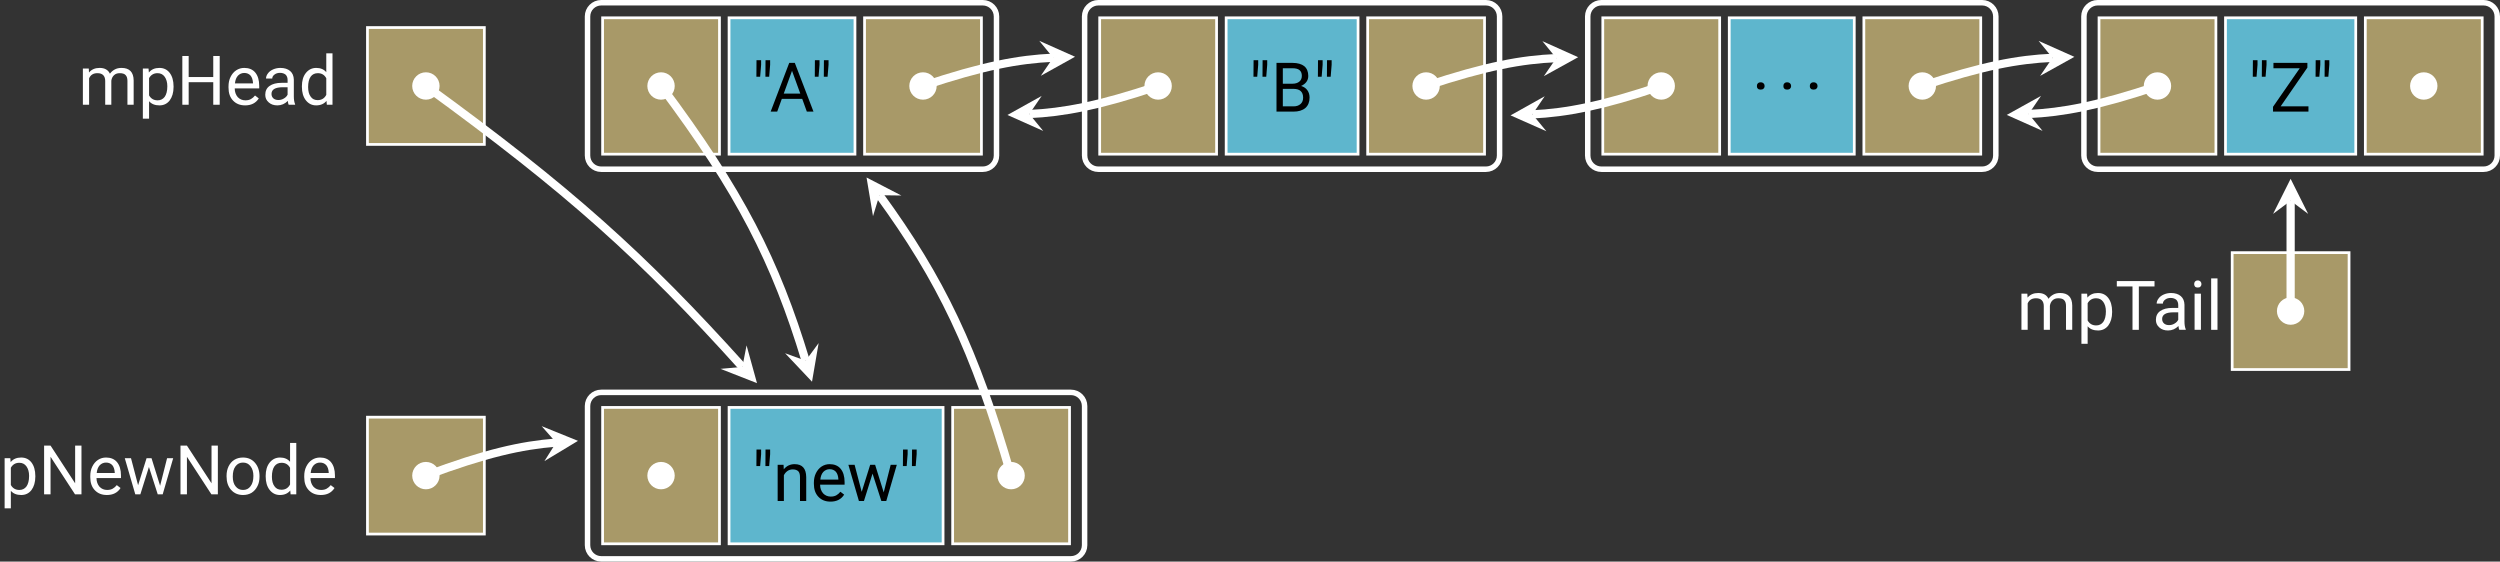 <?xml version="1.0" encoding="UTF-8"?>
<svg xmlns="http://www.w3.org/2000/svg" xmlns:xlink="http://www.w3.org/1999/xlink" width="363.776" height="81.716" viewBox="0 0 363.776 81.716">
<rect x="0" y="0" width="363.776" height="81.716" fill="#333333" stroke="none"/>
<defs>
<g>
<g id="glyph-0-0">
<path d="M 5.141 -2.578 L 5.141 -2.656 C 5.141 -3.516 4.938 -4.172 4.578 -4.641 C 4.203 -5.125 3.703 -5.359 3.078 -5.359 C 2.422 -5.359 1.906 -5.141 1.547 -4.688 L 1.5 -5.266 L 0.672 -5.266 L 0.672 2.031 L 1.578 2.031 L 1.578 -0.516 C 1.938 -0.094 2.453 0.094 3.094 0.094 C 3.703 0.094 4.203 -0.141 4.578 -0.625 C 4.938 -1.109 5.141 -1.766 5.141 -2.578 Z M 4.234 -2.688 C 4.234 -2 4.094 -1.484 3.844 -1.141 C 3.594 -0.812 3.25 -0.641 2.828 -0.641 C 2.266 -0.641 1.859 -0.875 1.578 -1.359 L 1.578 -3.875 C 1.859 -4.359 2.266 -4.594 2.812 -4.594 C 3.25 -4.594 3.594 -4.422 3.844 -4.078 C 4.094 -3.734 4.234 -3.266 4.234 -2.688 Z M 4.234 -2.688 "/>
</g>
<g id="glyph-0-1">
<path d="M 6.266 0 L 6.266 -7.094 L 5.344 -7.094 L 5.344 -1.609 L 1.766 -7.094 L 0.828 -7.094 L 0.828 0 L 1.766 0 L 1.766 -5.469 L 5.328 0 Z M 6.266 0 "/>
</g>
<g id="glyph-0-2">
<path d="M 2.875 0.094 C 3.75 0.094 4.422 -0.234 4.859 -0.922 L 4.312 -1.344 C 4.141 -1.125 3.938 -0.953 3.719 -0.828 C 3.5 -0.703 3.234 -0.641 2.906 -0.641 C 2.469 -0.641 2.094 -0.797 1.797 -1.109 C 1.516 -1.438 1.359 -1.859 1.359 -2.375 L 4.922 -2.375 L 4.922 -2.75 C 4.922 -3.594 4.719 -4.234 4.344 -4.688 C 3.969 -5.141 3.422 -5.359 2.75 -5.359 C 2.328 -5.359 1.938 -5.25 1.578 -5.016 C 1.219 -4.781 0.953 -4.453 0.75 -4.047 C 0.547 -3.641 0.453 -3.172 0.453 -2.656 L 0.453 -2.5 C 0.453 -1.688 0.672 -1.062 1.125 -0.594 C 1.578 -0.125 2.156 0.094 2.875 0.094 Z M 2.75 -4.625 C 3.125 -4.625 3.422 -4.5 3.656 -4.25 C 3.875 -3.984 3.984 -3.641 4.016 -3.188 L 4.016 -3.109 L 1.391 -3.109 C 1.438 -3.594 1.578 -3.953 1.828 -4.234 C 2.078 -4.484 2.375 -4.625 2.75 -4.625 Z M 2.75 -4.625 "/>
</g>
<g id="glyph-0-3">
<path d="M 5.344 -1.25 L 4.094 -5.266 L 3.375 -5.266 L 2.141 -1.328 L 1.109 -5.266 L 0.203 -5.266 L 1.734 0 L 2.469 0 L 3.719 -3.984 L 5 0 L 5.719 0 L 7.25 -5.266 L 6.359 -5.266 Z M 5.344 -1.25 "/>
</g>
<g id="glyph-0-4">
<path d="M 0.438 -2.688 L 0.438 -2.625 C 0.438 -1.797 0.656 -1.141 1.109 -0.641 C 1.547 -0.156 2.125 0.094 2.844 0.094 C 3.312 0.094 3.734 -0.016 4.094 -0.234 C 4.453 -0.469 4.734 -0.781 4.938 -1.203 C 5.141 -1.594 5.234 -2.047 5.234 -2.578 L 5.234 -2.641 C 5.234 -3.453 5 -4.109 4.562 -4.609 C 4.125 -5.109 3.547 -5.359 2.828 -5.359 C 2.359 -5.359 1.938 -5.25 1.578 -5.031 C 1.219 -4.812 0.938 -4.484 0.734 -4.078 C 0.531 -3.656 0.438 -3.203 0.438 -2.688 Z M 1.344 -2.578 C 1.344 -3.234 1.469 -3.734 1.75 -4.094 C 2.031 -4.453 2.375 -4.625 2.828 -4.625 C 3.297 -4.625 3.656 -4.453 3.922 -4.094 C 4.203 -3.734 4.344 -3.266 4.344 -2.688 C 4.344 -2.031 4.203 -1.531 3.922 -1.172 C 3.656 -0.812 3.297 -0.641 2.844 -0.641 C 2.375 -0.641 2.031 -0.812 1.75 -1.172 C 1.469 -1.516 1.344 -1.984 1.344 -2.578 Z M 1.344 -2.578 "/>
</g>
<g id="glyph-0-5">
<path d="M 0.453 -2.688 L 0.453 -2.609 C 0.453 -1.797 0.641 -1.141 1.031 -0.641 C 1.422 -0.156 1.906 0.094 2.531 0.094 C 3.172 0.094 3.672 -0.125 4.031 -0.562 L 4.078 0 L 4.906 0 L 4.906 -7.484 L 4 -7.484 L 4 -4.734 C 3.656 -5.156 3.156 -5.359 2.547 -5.359 C 1.922 -5.359 1.422 -5.109 1.031 -4.625 C 0.641 -4.141 0.453 -3.484 0.453 -2.688 Z M 1.359 -2.578 C 1.359 -3.234 1.484 -3.75 1.734 -4.094 C 1.969 -4.422 2.328 -4.594 2.766 -4.594 C 3.312 -4.594 3.734 -4.359 4 -3.859 L 4 -1.438 C 3.734 -0.922 3.312 -0.672 2.75 -0.672 C 2.312 -0.672 1.969 -0.828 1.734 -1.172 C 1.484 -1.5 1.359 -1.969 1.359 -2.578 Z M 1.359 -2.578 "/>
</g>
<g id="glyph-0-6">
<path d="M 1.344 -6.812 L 1.344 -7.484 L 0.672 -7.484 L 0.656 -5.078 L 1.203 -5.078 Z M 2.656 -6.812 L 2.656 -7.484 L 1.984 -7.484 L 1.969 -5.078 L 2.516 -5.078 Z M 2.656 -6.812 "/>
</g>
<g id="glyph-0-7">
<path d="M 1.531 -5.266 L 0.672 -5.266 L 0.672 0 L 1.578 0 L 1.578 -3.75 C 1.703 -4 1.875 -4.203 2.094 -4.359 C 2.312 -4.516 2.578 -4.594 2.875 -4.594 C 3.234 -4.594 3.484 -4.5 3.672 -4.328 C 3.844 -4.141 3.922 -3.875 3.922 -3.484 L 3.922 0 L 4.828 0 L 4.828 -3.484 C 4.812 -4.734 4.25 -5.359 3.141 -5.359 C 2.5 -5.359 1.969 -5.109 1.562 -4.609 Z M 1.531 -5.266 "/>
</g>
<g id="glyph-0-8">
<path d="M 1.531 -5.266 L 0.672 -5.266 L 0.672 0 L 1.578 0 L 1.578 -3.844 C 1.797 -4.344 2.188 -4.594 2.797 -4.594 C 3.531 -4.594 3.922 -4.203 3.922 -3.453 L 3.922 0 L 4.812 0 L 4.812 -3.5 C 4.859 -3.828 4.984 -4.094 5.203 -4.297 C 5.422 -4.5 5.688 -4.594 6.031 -4.594 C 6.438 -4.594 6.734 -4.5 6.891 -4.312 C 7.062 -4.141 7.156 -3.859 7.156 -3.484 L 7.156 0 L 8.062 0 L 8.062 -3.531 C 8.047 -4.75 7.453 -5.359 6.297 -5.359 C 5.906 -5.359 5.578 -5.281 5.297 -5.125 C 5.016 -4.969 4.781 -4.766 4.609 -4.516 C 4.344 -5.078 3.844 -5.359 3.109 -5.359 C 2.453 -5.359 1.938 -5.141 1.562 -4.688 Z M 1.531 -5.266 "/>
</g>
<g id="glyph-0-9">
<path d="M 6.266 0 L 6.266 -7.094 L 5.328 -7.094 L 5.328 -4.031 L 1.75 -4.031 L 1.75 -7.094 L 0.828 -7.094 L 0.828 0 L 1.75 0 L 1.75 -3.281 L 5.328 -3.281 L 5.328 0 Z M 6.266 0 "/>
</g>
<g id="glyph-0-10">
<path d="M 3.938 0 L 4.875 0 L 4.875 -0.078 C 4.75 -0.359 4.688 -0.75 4.688 -1.234 L 4.688 -3.656 C 4.672 -4.188 4.5 -4.609 4.156 -4.906 C 3.812 -5.203 3.328 -5.359 2.734 -5.359 C 2.344 -5.359 2 -5.281 1.672 -5.141 C 1.359 -5 1.094 -4.812 0.922 -4.562 C 0.734 -4.328 0.641 -4.062 0.641 -3.812 L 1.547 -3.812 C 1.547 -4.031 1.656 -4.234 1.875 -4.391 C 2.094 -4.562 2.359 -4.641 2.688 -4.641 C 3.047 -4.641 3.312 -4.531 3.516 -4.359 C 3.688 -4.172 3.781 -3.922 3.781 -3.609 L 3.781 -3.188 L 2.906 -3.188 C 2.156 -3.188 1.578 -3.031 1.156 -2.734 C 0.734 -2.438 0.531 -2 0.531 -1.453 C 0.531 -1 0.688 -0.641 1.031 -0.344 C 1.359 -0.047 1.781 0.094 2.297 0.094 C 2.875 0.094 3.391 -0.125 3.812 -0.562 C 3.844 -0.297 3.875 -0.094 3.938 0 Z M 2.438 -0.688 C 2.141 -0.688 1.906 -0.766 1.719 -0.922 C 1.531 -1.094 1.438 -1.312 1.438 -1.578 C 1.438 -2.219 1.984 -2.547 3.094 -2.547 L 3.781 -2.547 L 3.781 -1.469 C 3.672 -1.234 3.484 -1.047 3.234 -0.906 C 2.984 -0.75 2.719 -0.688 2.438 -0.688 Z M 2.438 -0.688 "/>
</g>
<g id="glyph-0-11">
<path d="M 4.734 -1.859 L 5.406 0 L 6.375 0 L 3.656 -7.094 L 2.844 -7.094 L 0.141 0 L 1.094 0 L 1.766 -1.859 Z M 2.047 -2.625 L 3.25 -5.938 L 4.453 -2.625 Z M 2.047 -2.625 "/>
</g>
<g id="glyph-0-12">
<path d="M 0.828 0 L 3.281 0 C 4.031 0 4.609 -0.172 5.031 -0.531 C 5.438 -0.891 5.641 -1.406 5.641 -2.047 C 5.641 -2.469 5.531 -2.828 5.312 -3.125 C 5.094 -3.422 4.781 -3.625 4.406 -3.734 C 4.719 -3.875 4.984 -4.062 5.172 -4.312 C 5.359 -4.562 5.453 -4.859 5.453 -5.188 C 5.453 -5.812 5.25 -6.297 4.875 -6.609 C 4.484 -6.922 3.906 -7.094 3.141 -7.094 L 0.828 -7.094 Z M 1.75 -3.312 L 3.312 -3.312 C 4.234 -3.312 4.703 -2.875 4.703 -2.031 C 4.703 -1.641 4.578 -1.328 4.328 -1.109 C 4.062 -0.875 3.734 -0.766 3.297 -0.766 L 1.75 -0.766 Z M 1.75 -4.062 L 1.75 -6.312 L 3.141 -6.312 C 3.594 -6.312 3.953 -6.234 4.172 -6.047 C 4.391 -5.875 4.516 -5.594 4.516 -5.203 C 4.516 -4.844 4.391 -4.562 4.141 -4.359 C 3.906 -4.172 3.578 -4.062 3.172 -4.062 Z M 1.75 -4.062 "/>
</g>
<g id="glyph-0-13">
<path d="M 0.703 -0.469 C 0.703 -0.312 0.734 -0.203 0.844 -0.094 C 0.922 0 1.062 0.047 1.25 0.047 C 1.438 0.047 1.578 0 1.672 -0.094 C 1.781 -0.203 1.828 -0.312 1.828 -0.469 C 1.828 -0.625 1.781 -0.75 1.672 -0.859 C 1.578 -0.953 1.438 -1.016 1.25 -1.016 C 1.062 -1.016 0.922 -0.953 0.844 -0.859 C 0.734 -0.75 0.703 -0.625 0.703 -0.469 Z M 0.703 -0.469 "/>
</g>
<g id="glyph-0-14">
<path d="M 1.531 -0.766 L 5.422 -6.406 L 5.422 -7.094 L 0.484 -7.094 L 0.484 -6.312 L 4.312 -6.312 L 0.422 -0.703 L 0.422 0 L 5.578 0 L 5.578 -0.766 Z M 1.531 -0.766 "/>
</g>
<g id="glyph-0-15">
<path d="M 5.719 -6.312 L 5.719 -7.094 L 0.234 -7.094 L 0.234 -6.312 L 2.516 -6.312 L 2.516 0 L 3.438 0 L 3.438 -6.312 Z M 5.719 -6.312 "/>
</g>
<g id="glyph-0-16">
<path d="M 1.672 0 L 1.672 -5.266 L 0.75 -5.266 L 0.75 0 Z M 0.688 -6.656 C 0.688 -6.516 0.734 -6.391 0.812 -6.297 C 0.906 -6.188 1.031 -6.156 1.219 -6.156 C 1.391 -6.156 1.516 -6.188 1.609 -6.297 C 1.703 -6.391 1.75 -6.516 1.75 -6.656 C 1.75 -6.797 1.703 -6.922 1.609 -7.031 C 1.516 -7.125 1.391 -7.188 1.219 -7.188 C 1.031 -7.188 0.906 -7.125 0.812 -7.031 C 0.734 -6.922 0.688 -6.797 0.688 -6.656 Z M 0.688 -6.656 "/>
</g>
<g id="glyph-0-17">
<path d="M 1.672 0 L 1.672 -7.484 L 0.75 -7.484 L 0.75 0 Z M 1.672 0 "/>
</g>
</g>
<clipPath id="clip-0">
<path clip-rule="nonzero" d="M 74 45 L 170 45 L 170 81.715 L 74 81.715 Z M 74 45 "/>
</clipPath>
<clipPath id="clip-1">
<path clip-rule="nonzero" d="M 45 47 L 98 47 L 98 81.715 L 45 81.715 Z M 45 47 "/>
</clipPath>
<clipPath id="clip-2">
<path clip-rule="nonzero" d="M 111 11 L 165 11 L 165 81.715 L 111 81.715 Z M 111 11 "/>
</clipPath>
<clipPath id="clip-3">
<path clip-rule="nonzero" d="M 291 0 L 363.777 0 L 363.777 36 L 291 36 Z M 291 0 "/>
</clipPath>
</defs>
<path fill-rule="nonzero" fill="rgb(65.88%, 59.999%, 40.784%)" fill-opacity="1" stroke-width="0.399" stroke-linecap="butt" stroke-linejoin="miter" stroke="#FFF" stroke-opacity="1" stroke-miterlimit="10" d="M -8.504 -65.199 L 8.504 -65.199 L 8.504 -48.191 L -8.504 -48.191 Z M -8.504 -65.199 " transform="matrix(1, 0, 0, -1, 61.973, 12.512)"/>
<g fill="#FFF" fill-opacity="1">
<use xlink:href="#glyph-0-0" x="0" y="71.934"/>
<use xlink:href="#glyph-0-1" x="5.589" y="71.934"/>
<use xlink:href="#glyph-0-2" x="12.682" y="71.934"/>
<use xlink:href="#glyph-0-3" x="17.953" y="71.934"/>
<use xlink:href="#glyph-0-1" x="25.435" y="71.934"/>
<use xlink:href="#glyph-0-4" x="32.528" y="71.934"/>
<use xlink:href="#glyph-0-5" x="38.207" y="71.934"/>
<use xlink:href="#glyph-0-2" x="43.816" y="71.934"/>
</g>
<path fill-rule="nonzero" fill="#FFF" fill-opacity="1" d="M 63.965 69.207 C 63.965 68.105 63.074 67.215 61.973 67.215 C 60.871 67.215 59.98 68.105 59.98 69.207 C 59.98 70.305 60.871 71.199 61.973 71.199 C 63.074 71.199 63.965 70.305 63.965 69.207 Z M 63.965 69.207 "/>
<path fill-rule="nonzero" fill="rgb(65.88%, 59.999%, 40.784%)" fill-opacity="1" stroke-width="0.399" stroke-linecap="butt" stroke-linejoin="miter" stroke="#FFF" stroke-opacity="1" stroke-miterlimit="10" d="M 25.711 -66.617 L 42.718 -66.617 L 42.718 -46.773 L 25.711 -46.773 Z M 25.711 -66.617 " transform="matrix(1, 0, 0, -1, 61.973, 12.512)"/>
<path fill-rule="nonzero" fill="rgb(36.864%, 71.373%, 80.391%)" fill-opacity="1" stroke-width="0.399" stroke-linecap="butt" stroke-linejoin="miter" stroke="#FFF" stroke-opacity="1" stroke-miterlimit="10" d="M 44.113 -66.617 L 75.254 -66.617 L 75.254 -46.773 L 44.113 -46.773 Z M 44.113 -66.617 " transform="matrix(1, 0, 0, -1, 61.973, 12.512)"/>
<g fill="rgb(0%, 0%, 0%)" fill-opacity="1">
<use xlink:href="#glyph-0-6" x="109.407" y="72.898"/>
</g>
<g fill="rgb(0%, 0%, 0%)" fill-opacity="1">
<use xlink:href="#glyph-0-7" x="112.485" y="72.898"/>
<use xlink:href="#glyph-0-2" x="117.975" y="72.898"/>
<use xlink:href="#glyph-0-3" x="123.245" y="72.898"/>
<use xlink:href="#glyph-0-6" x="130.727" y="72.898"/>
</g>
<path fill-rule="nonzero" fill="rgb(65.88%, 59.999%, 40.784%)" fill-opacity="1" stroke-width="0.399" stroke-linecap="butt" stroke-linejoin="miter" stroke="#FFF" stroke-opacity="1" stroke-miterlimit="10" d="M 76.648 -66.617 L 93.656 -66.617 L 93.656 -46.773 L 76.648 -46.773 Z M 76.648 -66.617 " transform="matrix(1, 0, 0, -1, 61.973, 12.512)"/>
<g clip-path="url(#clip-0)">
<path fill="none" stroke-width="0.797" stroke-linecap="butt" stroke-linejoin="miter" stroke="#FFF" stroke-opacity="1" stroke-miterlimit="10" d="M 93.855 -44.582 L 25.511 -44.582 C 24.41 -44.582 23.519 -45.472 23.519 -46.574 L 23.519 -66.816 C 23.519 -67.914 24.41 -68.808 25.511 -68.808 L 93.855 -68.808 C 94.957 -68.808 95.847 -67.914 95.847 -66.816 L 95.847 -46.574 C 95.847 -45.472 94.957 -44.582 93.855 -44.582 Z M 93.855 -44.582 " transform="matrix(1, 0, 0, -1, 61.973, 12.512)"/>
</g>
<g clip-path="url(#clip-1)">
<path fill="none" stroke-width="1.196" stroke-linecap="butt" stroke-linejoin="miter" stroke="#FFF" stroke-opacity="1" stroke-miterlimit="10" d="M -0 -56.695 C 8.679 -53.445 13.882 -52.289 18.949 -51.89 " transform="matrix(1, 0, 0, -1, 61.973, 12.512)"/>
</g>
<path fill-rule="nonzero" fill="#FFF" fill-opacity="1" d="M 84.102 64.148 L 78.816 62.008 L 80.922 64.402 L 79.219 67.094 "/>
<path fill-rule="nonzero" fill="#FFF" fill-opacity="1" d="M 98.18 69.207 C 98.18 68.105 97.289 67.215 96.188 67.215 C 95.09 67.215 94.195 68.105 94.195 69.207 C 94.195 70.305 95.09 71.199 96.188 71.199 C 97.289 71.199 98.18 70.305 98.18 69.207 Z M 98.18 69.207 "/>
<path fill-rule="nonzero" fill="#FFF" fill-opacity="1" d="M 149.117 69.207 C 149.117 68.105 148.227 67.215 147.125 67.215 C 146.023 67.215 145.133 68.105 145.133 69.207 C 145.133 70.305 146.023 71.199 147.125 71.199 C 148.227 71.199 149.117 70.305 149.117 69.207 Z M 149.117 69.207 "/>
<path fill-rule="nonzero" fill="rgb(65.88%, 59.999%, 40.784%)" fill-opacity="1" stroke-width="0.399" stroke-linecap="butt" stroke-linejoin="miter" stroke="#FFF" stroke-opacity="1" stroke-miterlimit="10" d="M -8.504 -8.504 L 8.504 -8.504 L 8.504 8.504 L -8.504 8.504 Z M -8.504 -8.504 " transform="matrix(1, 0, 0, -1, 61.973, 12.512)"/>
<g fill="#FFF" fill-opacity="1">
<use xlink:href="#glyph-0-8" x="11.387" y="15.241"/>
<use xlink:href="#glyph-0-0" x="20.114" y="15.241"/>
<use xlink:href="#glyph-0-9" x="25.703" y="15.241"/>
<use xlink:href="#glyph-0-2" x="32.797" y="15.241"/>
<use xlink:href="#glyph-0-10" x="38.067" y="15.241"/>
<use xlink:href="#glyph-0-5" x="43.477" y="15.241"/>
</g>
<path fill-rule="nonzero" fill="#FFF" fill-opacity="1" d="M 63.965 12.512 C 63.965 11.41 63.074 10.52 61.973 10.52 C 60.871 10.52 59.98 11.41 59.98 12.512 C 59.98 13.613 60.871 14.504 61.973 14.504 C 63.074 14.504 63.965 13.613 63.965 12.512 Z M 63.965 12.512 "/>
<path fill="none" stroke-width="1.196" stroke-linecap="butt" stroke-linejoin="miter" stroke="#FFF" stroke-opacity="1" stroke-miterlimit="10" d="M -0 0 C 20.843 -15.144 31.605 -24.836 46.047 -40.875 " transform="matrix(1, 0, 0, -1, 61.973, 12.512)"/>
<path fill-rule="nonzero" fill="#FFF" fill-opacity="1" d="M 110.152 55.754 L 108.633 50.258 L 108.02 53.387 L 104.844 53.672 "/>
<path fill-rule="nonzero" fill="rgb(65.88%, 59.999%, 40.784%)" fill-opacity="1" stroke-width="0.399" stroke-linecap="butt" stroke-linejoin="miter" stroke="#FFF" stroke-opacity="1" stroke-miterlimit="10" d="M 25.711 -9.922 L 42.718 -9.922 L 42.718 9.922 L 25.711 9.922 Z M 25.711 -9.922 " transform="matrix(1, 0, 0, -1, 61.973, 12.512)"/>
<path fill-rule="nonzero" fill="rgb(36.864%, 71.373%, 80.391%)" fill-opacity="1" stroke-width="0.399" stroke-linecap="butt" stroke-linejoin="miter" stroke="#FFF" stroke-opacity="1" stroke-miterlimit="10" d="M 44.113 -9.922 L 62.433 -9.922 L 62.433 9.922 L 44.113 9.922 Z M 44.113 -9.922 " transform="matrix(1, 0, 0, -1, 61.973, 12.512)"/>
<g fill="rgb(0%, 0%, 0%)" fill-opacity="1">
<use xlink:href="#glyph-0-6" x="109.407" y="16.243"/>
</g>
<g fill="rgb(0%, 0%, 0%)" fill-opacity="1">
<use xlink:href="#glyph-0-11" x="111.997" y="16.243"/>
</g>
<g fill="rgb(0%, 0%, 0%)" fill-opacity="1">
<use xlink:href="#glyph-0-6" x="117.905" y="16.243"/>
</g>
<path fill-rule="nonzero" fill="rgb(65.88%, 59.999%, 40.784%)" fill-opacity="1" stroke-width="0.399" stroke-linecap="butt" stroke-linejoin="miter" stroke="#FFF" stroke-opacity="1" stroke-miterlimit="10" d="M 63.828 -9.922 L 80.836 -9.922 L 80.836 9.922 L 63.828 9.922 Z M 63.828 -9.922 " transform="matrix(1, 0, 0, -1, 61.973, 12.512)"/>
<path fill="none" stroke-width="0.797" stroke-linecap="butt" stroke-linejoin="miter" stroke="#FFF" stroke-opacity="1" stroke-miterlimit="10" d="M 81.035 12.114 L 25.511 12.114 C 24.41 12.114 23.519 11.223 23.519 10.121 L 23.519 -10.121 C 23.519 -11.222 24.41 -12.113 25.511 -12.113 L 81.035 -12.113 C 82.132 -12.113 83.027 -11.222 83.027 -10.121 L 83.027 10.121 C 83.027 11.223 82.132 12.114 81.035 12.114 Z M 81.035 12.114 " transform="matrix(1, 0, 0, -1, 61.973, 12.512)"/>
<path fill-rule="nonzero" fill="#FFF" fill-opacity="1" d="M 98.18 12.512 C 98.18 11.41 97.289 10.52 96.188 10.52 C 95.09 10.52 94.195 11.41 94.195 12.512 C 94.195 13.613 95.09 14.504 96.188 14.504 C 97.289 14.504 98.18 13.613 98.18 12.512 Z M 98.18 12.512 "/>
<path fill-rule="nonzero" fill="#FFF" fill-opacity="1" d="M 136.297 12.512 C 136.297 11.41 135.402 10.52 134.305 10.52 C 133.203 10.52 132.312 11.41 132.312 12.512 C 132.312 13.613 133.203 14.504 134.305 14.504 C 135.402 14.504 136.297 13.613 136.297 12.512 Z M 136.297 12.512 "/>
<g clip-path="url(#clip-2)">
<path fill="none" stroke-width="1.196" stroke-linecap="butt" stroke-linejoin="miter" stroke="#FFF" stroke-opacity="1" stroke-miterlimit="10" d="M 85.152 -56.695 C 79.82 -38.195 74.867 -28.07 65.996 -15.894 " transform="matrix(1, 0, 0, -1, 61.973, 12.512)"/>
</g>
<path fill-rule="nonzero" fill="#FFF" fill-opacity="1" d="M 126.09 25.828 L 127.031 31.453 L 127.969 28.406 L 131.156 28.449 "/>
<path fill="none" stroke-width="1.196" stroke-linecap="butt" stroke-linejoin="miter" stroke="#FFF" stroke-opacity="1" stroke-miterlimit="10" d="M 34.215 0 C 45.757 -15.406 50.894 -25.558 55.257 -39.976 " transform="matrix(1, 0, 0, -1, 61.973, 12.512)"/>
<path fill-rule="nonzero" fill="#FFF" fill-opacity="1" d="M 118.156 55.543 L 119.121 49.922 L 117.23 52.488 L 114.238 51.398 "/>
<path fill-rule="nonzero" fill="rgb(65.88%, 59.999%, 40.784%)" fill-opacity="1" stroke-width="0.399" stroke-linecap="butt" stroke-linejoin="miter" stroke="#FFF" stroke-opacity="1" stroke-miterlimit="10" d="M 98.043 -9.922 L 115.05 -9.922 L 115.05 9.922 L 98.043 9.922 Z M 98.043 -9.922 " transform="matrix(1, 0, 0, -1, 61.973, 12.512)"/>
<path fill-rule="nonzero" fill="rgb(36.864%, 71.373%, 80.391%)" fill-opacity="1" stroke-width="0.399" stroke-linecap="butt" stroke-linejoin="miter" stroke="#FFF" stroke-opacity="1" stroke-miterlimit="10" d="M 116.445 -9.922 L 135.64 -9.922 L 135.64 9.922 L 116.445 9.922 Z M 116.445 -9.922 " transform="matrix(1, 0, 0, -1, 61.973, 12.512)"/>
<g fill="rgb(0%, 0%, 0%)" fill-opacity="1">
<use xlink:href="#glyph-0-6" x="181.737" y="16.243"/>
<use xlink:href="#glyph-0-12" x="184.915" y="16.243"/>
<use xlink:href="#glyph-0-6" x="191.112" y="16.243"/>
</g>
<path fill-rule="nonzero" fill="rgb(65.88%, 59.999%, 40.784%)" fill-opacity="1" stroke-width="0.399" stroke-linecap="butt" stroke-linejoin="miter" stroke="#FFF" stroke-opacity="1" stroke-miterlimit="10" d="M 137.035 -9.922 L 154.043 -9.922 L 154.043 9.922 L 137.035 9.922 Z M 137.035 -9.922 " transform="matrix(1, 0, 0, -1, 61.973, 12.512)"/>
<path fill="none" stroke-width="0.797" stroke-linecap="butt" stroke-linejoin="miter" stroke="#FFF" stroke-opacity="1" stroke-miterlimit="10" d="M 154.242 12.114 L 97.843 12.114 C 96.742 12.114 95.851 11.223 95.851 10.121 L 95.851 -10.121 C 95.851 -11.222 96.742 -12.113 97.843 -12.113 L 154.242 -12.113 C 155.343 -12.113 156.234 -11.222 156.234 -10.121 L 156.234 10.121 C 156.234 11.223 155.343 12.114 154.242 12.114 Z M 154.242 12.114 " transform="matrix(1, 0, 0, -1, 61.973, 12.512)"/>
<path fill="none" stroke-width="1.196" stroke-linecap="butt" stroke-linejoin="miter" stroke="#FFF" stroke-opacity="1" stroke-miterlimit="10" d="M 72.332 0 C 81.05 2.922 86.265 3.891 91.273 4.114 " transform="matrix(1, 0, 0, -1, 61.973, 12.512)"/>
<path fill-rule="nonzero" fill="#FFF" fill-opacity="1" d="M 156.43 8.258 L 151.223 5.938 L 153.246 8.398 L 151.445 11.031 "/>
<path fill-rule="nonzero" fill="#FFF" fill-opacity="1" d="M 170.512 12.512 C 170.512 11.41 169.621 10.52 168.52 10.52 C 167.418 10.52 166.527 11.41 166.527 12.512 C 166.527 13.613 167.418 14.504 168.52 14.504 C 169.621 14.504 170.512 13.613 170.512 12.512 Z M 170.512 12.512 "/>
<path fill="none" stroke-width="1.196" stroke-linecap="butt" stroke-linejoin="miter" stroke="#FFF" stroke-opacity="1" stroke-miterlimit="10" d="M 106.547 0 C 97.902 -2.898 92.73 -3.859 87.804 -4.078 " transform="matrix(1, 0, 0, -1, 61.973, 12.512)"/>
<path fill-rule="nonzero" fill="#FFF" fill-opacity="1" d="M 146.594 16.73 L 151.801 19.055 L 149.777 16.59 L 151.574 13.957 "/>
<path fill-rule="nonzero" fill="#FFF" fill-opacity="1" d="M 209.504 12.512 C 209.504 11.41 208.609 10.52 207.512 10.52 C 206.41 10.52 205.52 11.41 205.52 12.512 C 205.52 13.613 206.41 14.504 207.512 14.504 C 208.609 14.504 209.504 13.613 209.504 12.512 Z M 209.504 12.512 "/>
<path fill-rule="nonzero" fill="rgb(65.88%, 59.999%, 40.784%)" fill-opacity="1" stroke-width="0.399" stroke-linecap="butt" stroke-linejoin="miter" stroke="#FFF" stroke-opacity="1" stroke-miterlimit="10" d="M 171.25 -9.922 L 188.257 -9.922 L 188.257 9.922 L 171.25 9.922 Z M 171.25 -9.922 " transform="matrix(1, 0, 0, -1, 61.973, 12.512)"/>
<path fill-rule="nonzero" fill="rgb(36.864%, 71.373%, 80.391%)" fill-opacity="1" stroke-width="0.399" stroke-linecap="butt" stroke-linejoin="miter" stroke="#FFF" stroke-opacity="1" stroke-miterlimit="10" d="M 189.652 -9.922 L 207.843 -9.922 L 207.843 9.922 L 189.652 9.922 Z M 189.652 -9.922 " transform="matrix(1, 0, 0, -1, 61.973, 12.512)"/>
<g fill="rgb(0%, 0%, 0%)" fill-opacity="1">
<use xlink:href="#glyph-0-13" x="254.943" y="12.992"/>
</g>
<g fill="rgb(0%, 0%, 0%)" fill-opacity="1">
<use xlink:href="#glyph-0-13" x="258.799" y="12.992"/>
</g>
<g fill="rgb(0%, 0%, 0%)" fill-opacity="1">
<use xlink:href="#glyph-0-13" x="262.644" y="12.992"/>
</g>
<path fill-rule="nonzero" fill="rgb(65.88%, 59.999%, 40.784%)" fill-opacity="1" stroke-width="0.399" stroke-linecap="butt" stroke-linejoin="miter" stroke="#FFF" stroke-opacity="1" stroke-miterlimit="10" d="M 209.238 -9.922 L 226.246 -9.922 L 226.246 9.922 L 209.238 9.922 Z M 209.238 -9.922 " transform="matrix(1, 0, 0, -1, 61.973, 12.512)"/>
<path fill="none" stroke-width="0.797" stroke-linecap="butt" stroke-linejoin="miter" stroke="#FFF" stroke-opacity="1" stroke-miterlimit="10" d="M 226.449 12.114 L 171.05 12.114 C 169.949 12.114 169.058 11.223 169.058 10.121 L 169.058 -10.121 C 169.058 -11.222 169.949 -12.113 171.05 -12.113 L 226.449 -12.113 C 227.547 -12.113 228.441 -11.222 228.441 -10.121 L 228.441 10.121 C 228.441 11.223 227.547 12.114 226.449 12.114 Z M 226.449 12.114 " transform="matrix(1, 0, 0, -1, 61.973, 12.512)"/>
<path fill="none" stroke-width="1.196" stroke-linecap="butt" stroke-linejoin="miter" stroke="#FFF" stroke-opacity="1" stroke-miterlimit="10" d="M 145.539 0 C 154.265 2.895 159.472 3.848 164.48 4.055 " transform="matrix(1, 0, 0, -1, 61.973, 12.512)"/>
<path fill-rule="nonzero" fill="#FFF" fill-opacity="1" d="M 229.637 8.324 L 224.434 5.988 L 226.453 8.457 L 224.645 11.082 "/>
<path fill-rule="nonzero" fill="#FFF" fill-opacity="1" d="M 243.719 12.512 C 243.719 11.41 242.828 10.52 241.727 10.52 C 240.625 10.52 239.734 11.41 239.734 12.512 C 239.734 13.613 240.625 14.504 241.727 14.504 C 242.828 14.504 243.719 13.613 243.719 12.512 Z M 243.719 12.512 "/>
<path fill="none" stroke-width="1.196" stroke-linecap="butt" stroke-linejoin="miter" stroke="#FFF" stroke-opacity="1" stroke-miterlimit="10" d="M 179.754 0 C 171.117 -2.922 165.937 -3.898 161.011 -4.129 " transform="matrix(1, 0, 0, -1, 61.973, 12.512)"/>
<path fill-rule="nonzero" fill="#FFF" fill-opacity="1" d="M 219.801 16.789 L 225.016 19.098 L 222.984 16.641 L 224.773 14.004 "/>
<path fill-rule="nonzero" fill="#FFF" fill-opacity="1" d="M 281.711 12.512 C 281.711 11.41 280.816 10.52 279.715 10.52 C 278.617 10.52 277.723 11.41 277.723 12.512 C 277.723 13.613 278.617 14.504 279.715 14.504 C 280.816 14.504 281.711 13.613 281.711 12.512 Z M 281.711 12.512 "/>
<path fill-rule="nonzero" fill="rgb(65.88%, 59.999%, 40.784%)" fill-opacity="1" stroke-width="0.399" stroke-linecap="butt" stroke-linejoin="miter" stroke="#FFF" stroke-opacity="1" stroke-miterlimit="10" d="M 243.457 -9.922 L 260.464 -9.922 L 260.464 9.922 L 243.457 9.922 Z M 243.457 -9.922 " transform="matrix(1, 0, 0, -1, 61.973, 12.512)"/>
<path fill-rule="nonzero" fill="rgb(36.864%, 71.373%, 80.391%)" fill-opacity="1" stroke-width="0.399" stroke-linecap="butt" stroke-linejoin="miter" stroke="#FFF" stroke-opacity="1" stroke-miterlimit="10" d="M 261.859 -9.922 L 280.812 -9.922 L 280.812 9.922 L 261.859 9.922 Z M 261.859 -9.922 " transform="matrix(1, 0, 0, -1, 61.973, 12.512)"/>
<g fill="rgb(0%, 0%, 0%)" fill-opacity="1">
<use xlink:href="#glyph-0-6" x="327.148" y="16.243"/>
<use xlink:href="#glyph-0-14" x="330.326" y="16.243"/>
<use xlink:href="#glyph-0-6" x="336.284" y="16.243"/>
</g>
<path fill-rule="nonzero" fill="rgb(65.88%, 59.999%, 40.784%)" fill-opacity="1" stroke-width="0.399" stroke-linecap="butt" stroke-linejoin="miter" stroke="#FFF" stroke-opacity="1" stroke-miterlimit="10" d="M 282.207 -9.922 L 299.214 -9.922 L 299.214 9.922 L 282.207 9.922 Z M 282.207 -9.922 " transform="matrix(1, 0, 0, -1, 61.973, 12.512)"/>
<g clip-path="url(#clip-3)">
<path fill="none" stroke-width="0.797" stroke-linecap="butt" stroke-linejoin="miter" stroke="#FFF" stroke-opacity="1" stroke-miterlimit="10" d="M 299.414 12.114 L 243.257 12.114 C 242.156 12.114 241.261 11.223 241.261 10.121 L 241.261 -10.121 C 241.261 -11.222 242.156 -12.113 243.257 -12.113 L 299.414 -12.113 C 300.515 -12.113 301.406 -11.222 301.406 -10.121 L 301.406 10.121 C 301.406 11.223 300.515 12.114 299.414 12.114 Z M 299.414 12.114 " transform="matrix(1, 0, 0, -1, 61.973, 12.512)"/>
</g>
<path fill="none" stroke-width="1.196" stroke-linecap="butt" stroke-linejoin="miter" stroke="#FFF" stroke-opacity="1" stroke-miterlimit="10" d="M 217.742 0 C 226.464 2.914 231.679 3.883 236.683 4.098 " transform="matrix(1, 0, 0, -1, 61.973, 12.512)"/>
<path fill-rule="nonzero" fill="#FFF" fill-opacity="1" d="M 301.844 8.273 L 296.637 5.949 L 298.656 8.414 L 296.859 11.043 "/>
<path fill-rule="nonzero" fill="#FFF" fill-opacity="1" d="M 315.926 12.512 C 315.926 11.41 315.031 10.52 313.934 10.52 C 312.832 10.52 311.941 11.41 311.941 12.512 C 311.941 13.613 312.832 14.504 313.934 14.504 C 315.031 14.504 315.926 13.613 315.926 12.512 Z M 315.926 12.512 "/>
<path fill="none" stroke-width="1.196" stroke-linecap="butt" stroke-linejoin="miter" stroke="#FFF" stroke-opacity="1" stroke-miterlimit="10" d="M 251.961 0 C 243.316 -2.894 238.144 -3.855 233.218 -4.074 " transform="matrix(1, 0, 0, -1, 61.973, 12.512)"/>
<path fill-rule="nonzero" fill="#FFF" fill-opacity="1" d="M 292.004 16.723 L 297.215 19.047 L 295.191 16.586 L 296.988 13.953 "/>
<path fill-rule="nonzero" fill="#FFF" fill-opacity="1" d="M 354.676 12.512 C 354.676 11.41 353.785 10.52 352.684 10.52 C 351.586 10.52 350.691 11.41 350.691 12.512 C 350.691 13.613 351.586 14.504 352.684 14.504 C 353.785 14.504 354.676 13.613 354.676 12.512 Z M 354.676 12.512 "/>
<path fill-rule="nonzero" fill="rgb(65.88%, 59.999%, 40.784%)" fill-opacity="1" stroke-width="0.399" stroke-linecap="butt" stroke-linejoin="miter" stroke="#FFF" stroke-opacity="1" stroke-miterlimit="10" d="M 262.832 -41.258 L 279.839 -41.258 L 279.839 -24.25 L 262.832 -24.25 Z M 262.832 -41.258 " transform="matrix(1, 0, 0, -1, 61.973, 12.512)"/>
<path fill-rule="nonzero" fill="#FFF" fill-opacity="1" d="M 335.301 45.266 C 335.301 44.164 334.41 43.273 333.309 43.273 C 332.207 43.273 331.316 44.164 331.316 45.266 C 331.316 46.367 332.207 47.258 333.309 47.258 C 334.41 47.258 335.301 46.367 335.301 45.266 Z M 335.301 45.266 "/>
<path fill="none" stroke-width="1.196" stroke-linecap="butt" stroke-linejoin="miter" stroke="#FFF" stroke-opacity="1" stroke-miterlimit="10" d="M 271.336 -32.754 L 271.336 -16.695 " transform="matrix(1, 0, 0, -1, 61.973, 12.512)"/>
<path fill-rule="nonzero" fill="#FFF" fill-opacity="1" d="M 333.309 26.02 L 330.758 31.121 L 333.309 29.207 L 335.859 31.121 "/>
<g fill="#FFF" fill-opacity="1">
<use xlink:href="#glyph-0-8" x="293.469" y="47.994"/>
<use xlink:href="#glyph-0-0" x="302.196" y="47.994"/>
<use xlink:href="#glyph-0-15" x="307.785" y="47.994"/>
<use xlink:href="#glyph-0-10" x="313.175" y="47.994"/>
<use xlink:href="#glyph-0-16" x="318.585" y="47.994"/>
<use xlink:href="#glyph-0-17" x="320.996" y="47.994"/>
</g>
</svg>
